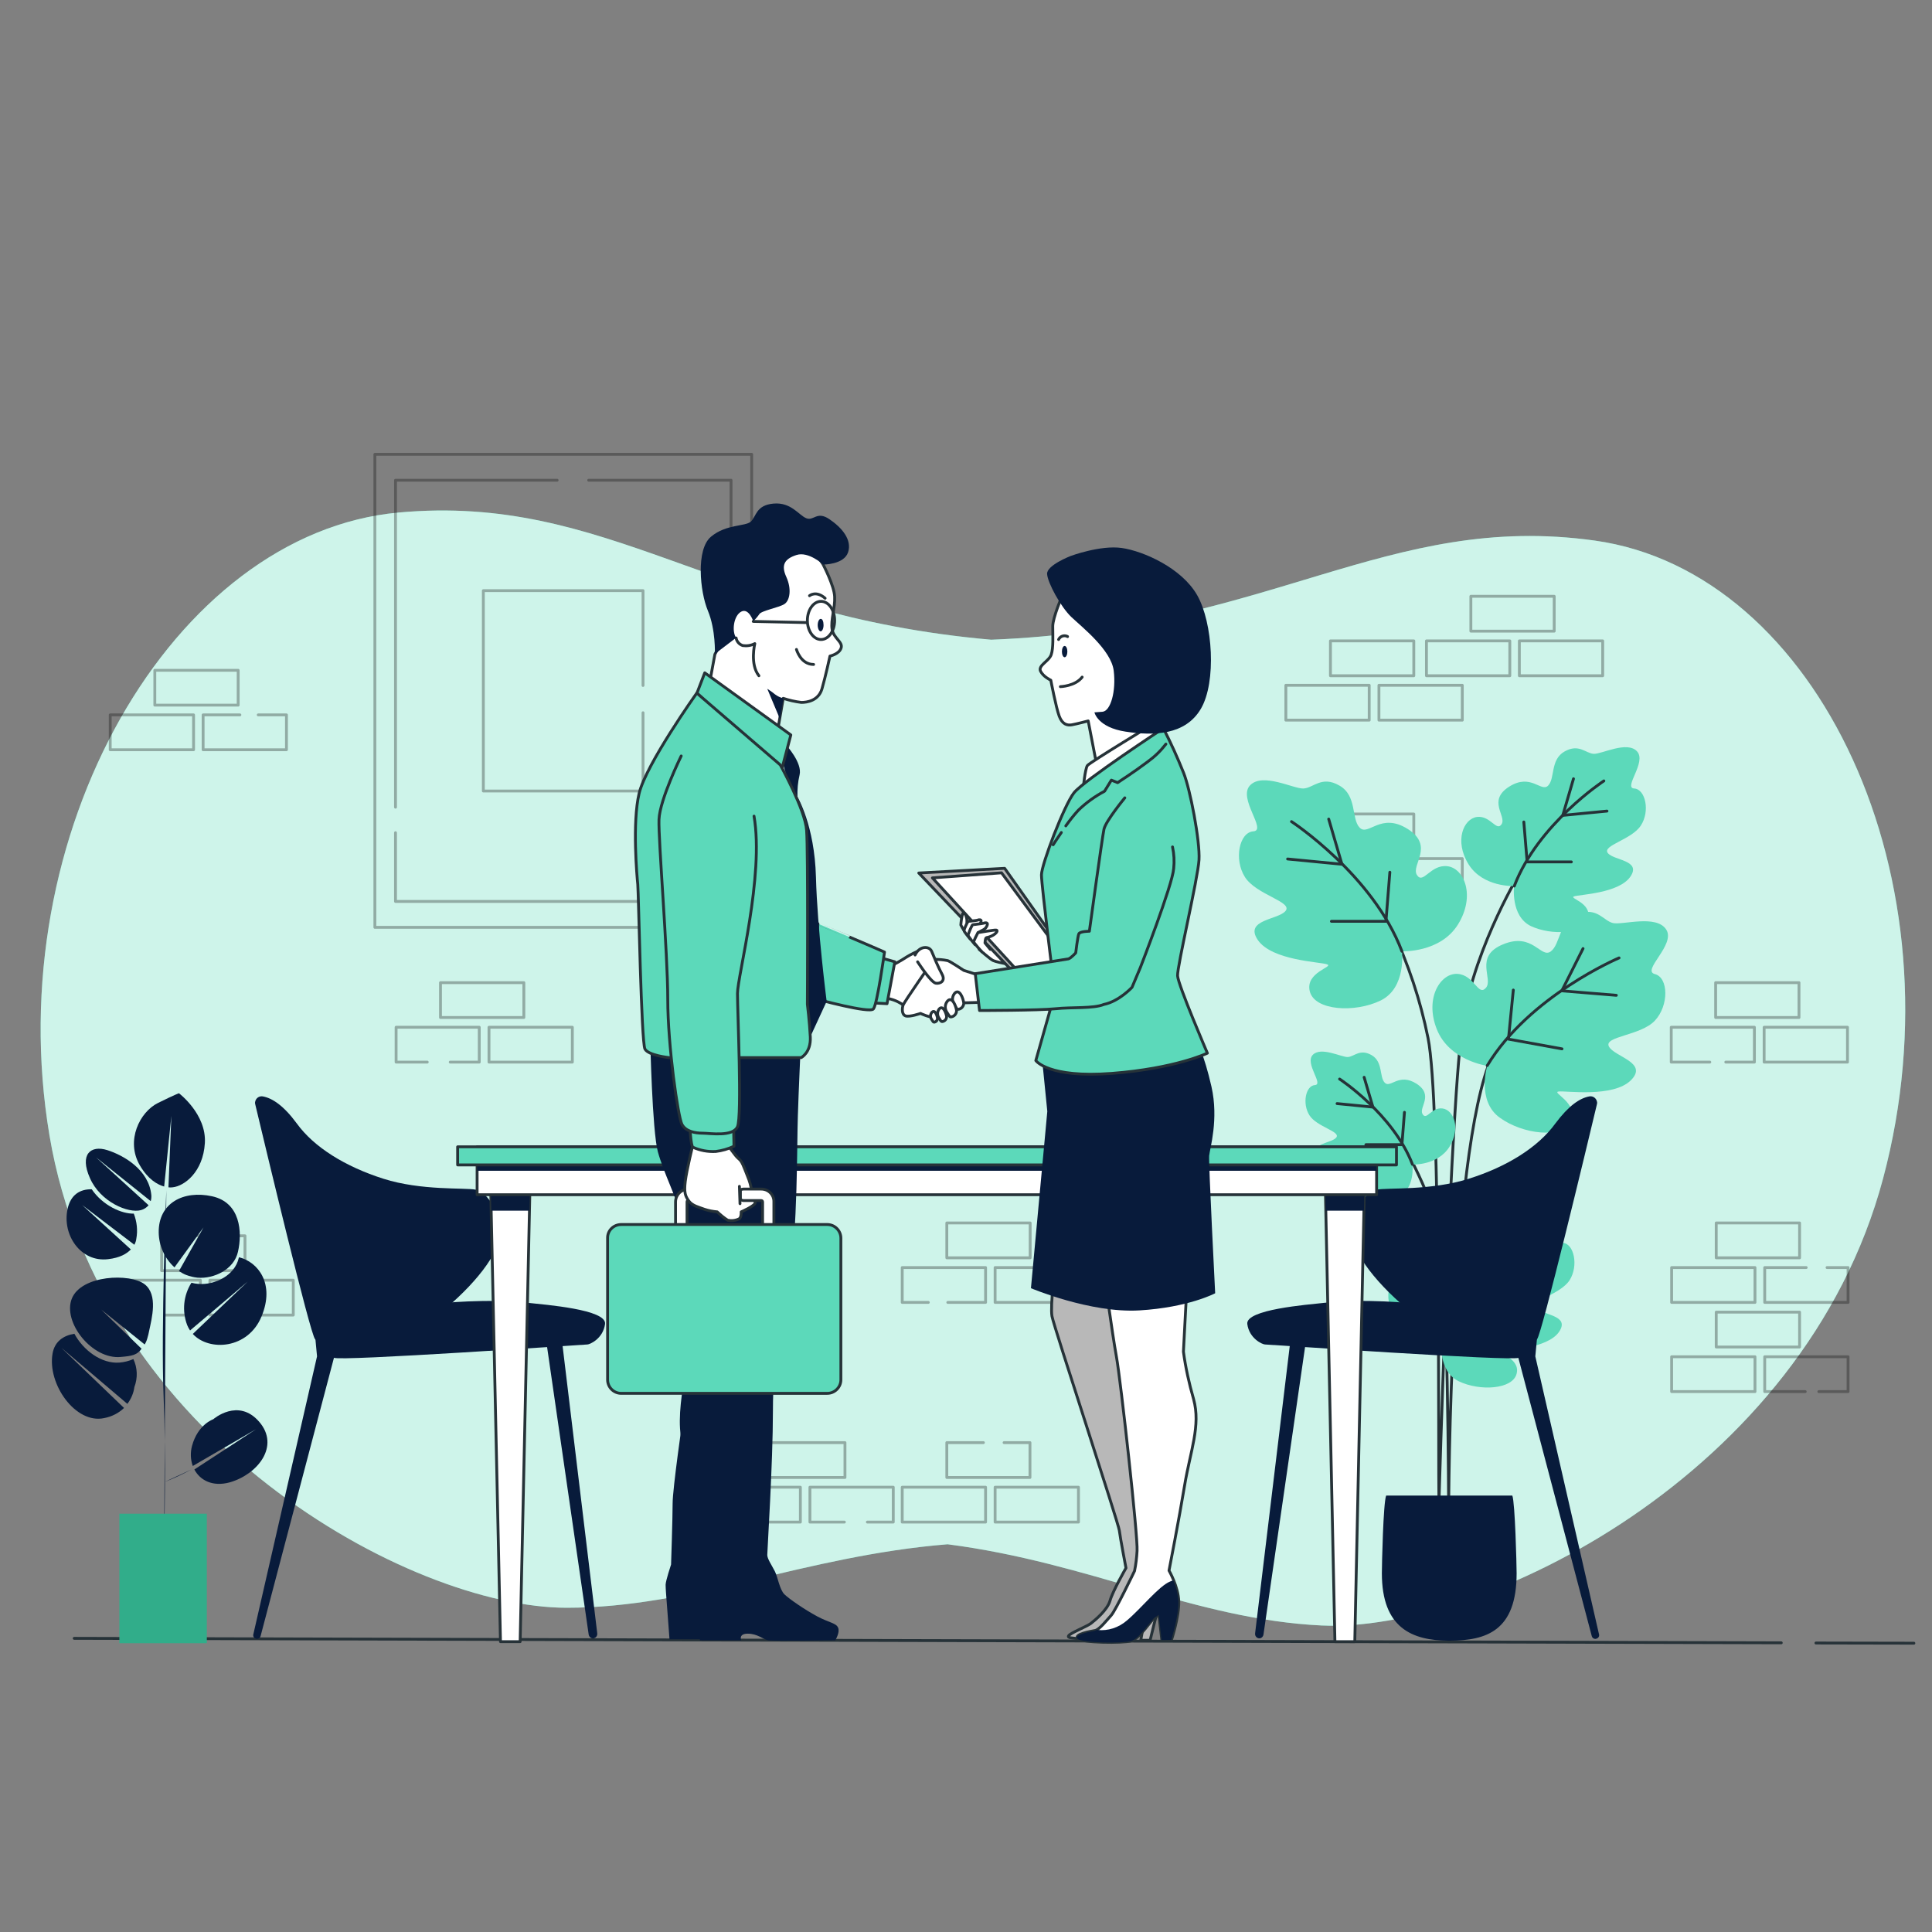 <svg xmlns="http://www.w3.org/2000/svg" xmlns:xlink="http://www.w3.org/1999/xlink" id="Layer_1" x="0px" y="0px" viewBox="0 0 992.1 992.1" style="enable-background:new 0 0 992.1 992.1;" xml:space="preserve"><rect x="0" y="0" width="992.1" height="992.1" fill="#808080" stroke="none"/><style type="text/css">	.st0{fill:#5CD9BA;}	.st1{opacity:0.7;fill:#FFFFFF;enable-background:new    ;}	.st2{fill:none;stroke:#263238;stroke-width:1.46;stroke-linecap:round;stroke-linejoin:round;}	.st3{opacity:0.3;}	.st4{fill:none;stroke:#000000;stroke-width:1.46;stroke-linecap:round;stroke-linejoin:round;}	.st5{fill:#081B3B;}	.st6{fill:#FFFFFF;stroke:#263238;stroke-width:1.46;stroke-linecap:round;stroke-linejoin:round;}	.st7{fill:#5CD9BA;stroke:#263238;stroke-width:1.46;stroke-linecap:round;stroke-linejoin:round;}	.st8{fill:#B8B8B8;stroke:#263238;stroke-width:1.46;stroke-linecap:round;stroke-linejoin:round;}	.st9{fill:none;}	.st10{fill:#31AD8A;}</style><g>	<g id="freepik--background-simple--inject-2">		<path class="st0" d="M819,277.6c-106.5-14.9-166.9,45.3-310,50.9c-142.2-12.4-196.6-75.2-304.4-65.3C88.8,273.8-0.6,428,25.4,583   S210.1,825.6,291,825.6c64.7,0,121.8-26.6,195.6-32.6c73,9.4,127.4,38.6,192,41.7c80.8,3.8,247.5-76.2,288.4-229.6   S933.7,293.7,819,277.6z"></path>		<path class="st1" d="M819,277.6c-106.5-14.9-166.9,45.3-310,50.9c-142.2-12.4-196.6-75.2-304.4-65.3C88.8,273.8-0.6,428,25.4,583   S210.1,825.6,291,825.6c64.7,0,121.8-26.6,195.6-32.6c73,9.4,127.4,38.6,192,41.7c80.8,3.8,247.5-76.2,288.4-229.6   S933.7,293.7,819,277.6z"></path>	</g>	<g id="freepik--Floor--inject-2">		<line class="st2" x1="932.5" y1="843.7" x2="982.8" y2="843.8"></line>		<line class="st2" x1="38.1" y1="841.3" x2="914.7" y2="843.6"></line>	</g>	<g id="freepik--Bricks--inject-2">		<g class="st3">			<rect x="755.3" y="306.2" class="st4" width="42.8" height="17.9"></rect>			<rect x="732.5" y="329.1" class="st4" width="42.8" height="17.9"></rect>			<rect x="780.2" y="329.1" class="st4" width="42.8" height="17.9"></rect>			<rect x="83" y="634.6" class="st4" width="42.8" height="17.9"></rect>			<polyline class="st4" points="73,675.3 60.1,675.3 60.1,657.4 102.9,657.4 102.9,675.3 84.8,675.3    "></polyline>			<rect x="107.8" y="657.4" class="st4" width="42.8" height="17.9"></rect>			<rect x="881" y="504.6" class="st4" width="42.8" height="17.9"></rect>			<polyline class="st4" points="878,545.4 858.2,545.4 858.2,527.5 900.9,527.5 900.9,545.4 886.2,545.4    "></polyline>			<rect x="905.9" y="527.5" class="st4" width="42.8" height="17.9"></rect>			<rect x="226.2" y="504.6" class="st4" width="42.8" height="17.9"></rect>			<polyline class="st4" points="219.4,545.4 203.4,545.4 203.4,527.5 246.1,527.5 246.1,545.4 231.2,545.4    "></polyline>			<rect x="251.1" y="527.5" class="st4" width="42.8" height="17.9"></rect>			<rect x="881.3" y="628" class="st4" width="42.8" height="17.9"></rect>			<rect x="858.4" y="650.9" class="st4" width="42.8" height="17.9"></rect>			<polyline class="st4" points="938.2,650.9 949,650.9 949,668.8 906.2,668.8 906.2,650.9 927.5,650.9    "></polyline>			<rect x="486.2" y="628" class="st4" width="42.8" height="17.9"></rect>			<polyline class="st4" points="476.7,668.8 463.3,668.8 463.3,650.9 506.1,650.9 506.1,668.8 486.7,668.8    "></polyline>			<rect x="511" y="650.9" class="st4" width="42.8" height="17.9"></rect>			<polyline class="st4" points="515.6,740.8 528.9,740.8 528.9,758.7 486.2,758.7 486.2,740.8 505,740.8    "></polyline>			<rect x="463.3" y="763.7" class="st4" width="42.8" height="17.9"></rect>			<rect x="511" y="763.7" class="st4" width="42.8" height="17.9"></rect>			<rect x="391.1" y="740.8" class="st4" width="42.8" height="17.9"></rect>			<rect x="368.2" y="763.7" class="st4" width="42.8" height="17.9"></rect>			<polyline class="st4" points="433.6,781.6 415.9,781.6 415.9,763.7 458.7,763.7 458.7,781.6 445.4,781.6    "></polyline>			<rect x="683.2" y="329.1" class="st4" width="42.8" height="17.9"></rect>			<rect x="660.3" y="351.9" class="st4" width="42.8" height="17.9"></rect>			<rect x="708.1" y="351.9" class="st4" width="42.8" height="17.9"></rect>			<rect x="79.5" y="344.2" class="st4" width="42.8" height="17.9"></rect>			<rect x="56.6" y="367.1" class="st4" width="42.8" height="17.9"></rect>			<polyline class="st4" points="132.6,367.1 147.1,367.1 147.1,385 104.3,385 104.3,367.1 123.2,367.1    "></polyline>			<rect x="683.2" y="418" class="st4" width="42.8" height="17.9"></rect>			<rect x="660.3" y="440.9" class="st4" width="42.8" height="17.9"></rect>			<rect x="708.1" y="440.9" class="st4" width="42.8" height="17.9"></rect>			<rect x="881.3" y="673.8" class="st4" width="42.8" height="17.9"></rect>			<rect x="858.4" y="696.7" class="st4" width="42.8" height="17.9"></rect>			<polyline class="st4" points="927,714.6 906.2,714.6 906.2,696.7 949,696.7 949,714.6 934,714.6    "></polyline>		</g>	</g>	<g id="freepik--Plant--inject-2">		<path class="st2" d="M715.7,579.5c0,0,16.3,26,23.1,51.2c4.8,17.9,5.1,145.7,5.1,145.7s0.3-197.7,24.6-238.5"></path>		<path class="st2" d="M781.4,446.6c0,0-23.4,37.8-30,77.1s-12.5,248.5-12.5,248.5c-0.4-20.4,1-206.9-5.6-239.2   c-3.9-19.3-10.1-38-18.5-55.8"></path>		<path class="st0" d="M719.9,488.5c0,0,19.7,0.9,28.8-13.8s3.2-28.9-5.5-29.9s-12.4,9.6-15.6,4.5c-3.2-5.1,9.2-14.8-4.7-23.6   s-20.3,3.9-24.7-0.7c-4.4-4.5-1.2-16.4-10.4-21.6c-9.1-5.3-13.4,1.3-18.5,1.5c-5.1,0.2-21-8.4-27.4-1.6   c-6.4,6.7,8.9,23.1,1.7,23.6c-7.2,0.5-10.1,14.4-4.3,23.5s24.5,12.6,20.9,17.3s-21.5,4.4-14.3,15c7.3,10.6,32,11.2,35.6,12.5   s-11.4,4-8.9,13.9c2.5,9.9,23.1,11.1,36.3,4.7C722.3,507.3,719.9,488.5,719.9,488.5z"></path>		<path class="st2" d="M663.2,421.9c0,0,41.8,27.3,56.7,66.6"></path>		<polyline class="st2" points="661.2,441.1 689.1,443.8 682.3,420.6   "></polyline>		<polyline class="st2" points="683.7,473.1 711.7,473.1 713.7,447.9   "></polyline>		<path class="st0" d="M777.5,455c0,0-16,0.7-23.4-11.2c-7.4-12-2.6-23.4,4.4-24.3c6.9-0.8,10,7.8,12.6,3.7c2.6-4.2-7.4-12,3.8-19.2   c11.3-7.2,16.5,3.1,20.1-0.6c3.6-3.7,1-13.3,8.4-17.5c7.4-4.2,10.9,1,15,1.2s17.1-6.8,22.2-1.3c5.2,5.5-7.2,18.8-1.4,19.1   c5.8,0.4,8.2,11.7,3.4,19c-4.7,7.3-19.9,10.2-17,14.1s17.5,3.6,11.6,12.2c-6,8.6-26,9.1-28.9,10.1c-2.9,1,9.2,3.2,7.2,11.3   c-2,8-18.7,9-29.5,3.9C775.6,470.3,777.5,455,777.5,455z"></path>		<path class="st2" d="M823.6,401c0,0-33.9,22.2-46,54"></path>		<polyline class="st2" points="825.2,416.5 802.5,418.7 808,399.9   "></polyline>		<polyline class="st2" points="806.9,442.6 784.2,442.6 782.5,422.1   "></polyline>		<path class="st0" d="M725.3,598c0,0,12.9,0.6,19-9.1c6-9.7,2.1-19-3.6-19.7c-5.7-0.7-8.1,6.4-10.2,2.9c-2.1-3.4,6-9.7-3.1-15.6   c-9.1-5.8-13.4,2.5-16.3-0.5c-2.9-3-0.8-10.8-6.8-14.2c-6-3.4-8.9,0.8-12.2,1c-3.3,0.1-13.8-5.5-18-1.1   c-4.2,4.5,5.8,15.2,1.1,15.5c-4.7,0.3-6.6,9.5-2.8,15.5c3.8,6,16.2,8.3,13.8,11.4s-14.2,2.9-9.4,9.9c4.8,6.9,21.1,7.4,23.4,8.2   c2.3,0.8-7.5,2.6-5.8,9.1c1.7,6.5,15.2,7.3,23.9,3.1C726.8,610.3,725.3,598,725.3,598z"></path>		<path class="st2" d="M687.9,554.1c0,0,27.5,18,37.4,43.8"></path>		<polyline class="st2" points="686.6,566.7 705,568.5 700.5,553.2   "></polyline>		<polyline class="st2" points="701.4,587.8 719.9,587.8 721.2,571.2   "></polyline>		<path class="st0" d="M740.3,688.8c0,0-16.1,0.7-23.6-11.3c-7.6-12.1-2.6-23.6,4.5-24.5c7.1-0.8,10.1,7.9,12.8,3.7   c2.6-4.2-7.5-12.1,3.8-19.4c11.4-7.3,16.6,3.2,20.2-0.6c3.6-3.7,1-13.4,8.5-17.7c7.5-4.3,11,1.1,15.1,1.2   c4.1,0.2,17.2-6.9,22.4-1.3c5.2,5.5-7.3,18.9-1.5,19.3c5.8,0.4,8.2,11.8,3.5,19.2c-4.8,7.4-20.1,10.3-17.1,14.2   c3,3.9,17.6,3.6,11.7,12.3c-5.9,8.6-26.3,9.2-29.1,10.2c-2.8,1,9.3,3.3,7.3,11.3c-2,8.1-18.9,9.1-29.7,3.9   S740.3,688.8,740.3,688.8z"></path>		<path class="st2" d="M786.7,634.3c0,0-34.2,22.3-46.4,54.5"></path>		<polyline class="st2" points="788.4,650 765.5,652.2 771,633.2   "></polyline>		<polyline class="st2" points="769.9,676.3 747,676.3 745.3,655.6   "></polyline>		<path class="st0" d="M763.7,547.3c0,0-19.5-2.6-25.9-18.8c-6.4-16.2,2.1-29,10.7-28.4s10.5,11.7,14.5,7.2   c4.1-4.5-6.4-16.2,8.9-22.4c15.2-6.3,19.3,7.4,24.4,3.7s4.1-15.9,14.1-19.4c9.9-3.5,13,3.7,17.9,4.8c5,1.1,22.2-4.5,27.3,3.3   s-12.9,21.1-5.8,22.9c7,1.8,7.3,16.1,0,23.9c-7.3,7.8-26.4,8-23.6,13.3s20.4,8.2,11.3,17.3c-9.1,9.1-33.6,5.3-37.2,5.8   c-3.7,0.5,10.5,6,6.3,15.2c-4.3,9.3-24.7,6.8-36.5-1.8C758.2,565.3,763.7,547.3,763.7,547.3z"></path>		<path class="st2" d="M831.4,491.9c0,0-46,19.4-67.7,55.3"></path>		<polyline class="st2" points="830,511.1 802,508.8 812.9,487.1   "></polyline>		<polyline class="st2" points="802.1,538.6 774.6,533.6 777.1,508.4   "></polyline>		<path class="st5" d="M711.8,768c-1.5,3.8-2.2,35.7-2.2,39.9c0,28.1,15.5,34.6,34.6,34.6s34.6-5,34.6-34.6c0-4.2-0.8-36.2-2.2-39.9   H711.8z"></path>	</g>	<g id="freepik--Picture--inject-2">		<g class="st3">			<rect x="192.5" y="233.3" class="st4" width="193.5" height="242.9"></rect>			<polyline class="st4" points="203.1,414.5 203.1,246.6 286.1,246.6    "></polyline>			<polyline class="st4" points="302.3,246.6 375.4,246.6 375.4,462.9 203.1,462.9 203.1,427.6    "></polyline>			<polyline class="st4" points="330.2,366 330.2,406.2 248.2,406.2 248.2,303.3 330.2,303.3 330.2,352    "></polyline>		</g>	</g>	<g id="freepik--Chairs--inject-2">		<path class="st5" d="M280.3,687.3l22,152.1c0.2,1.1,1.1,1.9,2.2,1.9l0,0c1.2,0,2.2-1,2.2-2.2c0-0.1,0-0.2,0-0.3l-18.1-150.1   L280.3,687.3z"></path>		<path class="st5" d="M225.9,669.3c0,0,23.7-2.6,45.1-0.3c9,1,40.7,3.4,39.7,10.9s-7.8,10.5-9.1,10.5s-128.1,8.8-130.1,6.8   c-2-2-4.1-6.8-2.7-9.5C170,685,225.9,669.3,225.9,669.3z"></path>		<path class="st5" d="M134.9,563c-1.9-0.3-3.6,1-3.9,2.9c-0.1,0.4,0,0.9,0.1,1.3c5.1,21.4,28.2,118,30.7,120.5   c2.8,2.8,14.5,8.3,19.5,7.8s29.5-8.3,47.3-23.4c17.8-15,29.5-31.2,28.4-41.2c-1.1-10-7.3-18.9-12.8-20c-5.5-1.1-27.8,0.6-47.3-5.6   s-35.6-16.1-44.5-28.4C145.7,567.8,139.9,563.9,134.9,563z"></path>		<path class="st5" d="M157.4,639.4l5.4,57.1l-32.7,142.7c-0.3,1,0.3,2,1.4,2.3c0.1,0,0.3,0.1,0.5,0.1l0,0c0.8,0,1.6-0.6,1.8-1.4   l37.7-143l19-0.7v-3.9l-19.3-1.5l-10.8-52.3c-0.1-0.6-0.6-1.1-1.3-1.2l0,0c-0.8-0.1-1.5,0.5-1.6,1.3   C157.3,639.1,157.3,639.2,157.4,639.4z"></path>		<path class="st5" d="M670.8,687.3l-22,152.1c-0.2,1.1-1.1,1.9-2.1,1.9l0,0c-1.2,0-2.2-1-2.2-2.2c0-0.1,0-0.2,0-0.3l18.1-150.1   L670.8,687.3z"></path>		<path class="st5" d="M725.3,669.3c0,0-23.7-2.6-45.1-0.3c-9,1-40.7,3.4-39.7,10.9s7.8,10.5,9.1,10.5s128.1,8.8,130.1,6.8   c2-2,4.1-6.8,2.7-9.5C781.1,685,725.3,669.3,725.3,669.3z"></path>		<path class="st5" d="M816.2,563c1.9-0.3,3.6,1,3.9,2.9c0.1,0.4,0,0.9-0.1,1.3c-5.1,21.4-28.3,118-30.7,120.5   c-2.8,2.8-14.5,8.3-19.5,7.8c-5-0.6-29.5-8.3-47.3-23.4c-17.8-15-29.5-31.2-28.4-41.2c1.1-10,7.3-18.9,12.8-20   c5.5-1.1,27.8,0.6,47.3-5.6c19.5-6.1,35.6-16.1,44.5-28.4C805.5,567.8,811.2,563.9,816.2,563z"></path>		<path class="st5" d="M793.8,639.4l-5.4,57.1l32.7,142.7c0.3,1-0.3,2-1.4,2.3c-0.1,0-0.3,0.1-0.5,0.1l0,0c-0.8,0-1.6-0.6-1.8-1.4   l-37.7-142.9l-19-0.7v-3.9l19.3-1.5l10.8-52.3c0.1-0.6,0.6-1.1,1.3-1.2l0,0c0.8-0.1,1.5,0.5,1.6,1.3   C793.8,639.1,793.8,639.2,793.8,639.4z"></path>	</g>	<g id="freepik--Table--inject-2">		<polygon class="st6" points="267.1,843 257,843 251.9,606.9 272.2,606.9   "></polygon>		<polygon class="st5" points="252.3,621.7 271.9,621.7 272.2,606.9 251.9,606.9   "></polygon>		<polygon class="st6" points="695.7,843 685.5,843 680.5,606.9 700.7,606.9   "></polygon>		<polygon class="st5" points="680.8,621.7 700.4,621.7 700.7,606.9 680.5,606.9   "></polygon>		<rect x="245" y="588.9" class="st6" width="461.9" height="24.6"></rect>		<rect x="245" y="588.9" class="st5" width="461.9" height="12.3"></rect>		<rect x="235" y="588.9" class="st7" width="482.1" height="9.3"></rect>	</g>	<g id="freepik--Characters--inject-2">		<path class="st6" d="M502.8,487.5c0,0,5.8,5.2,7.3,5.8s4.5,1.2,4.5,1.2l3.3,0.7l-7.3-10.6L502.8,487.5z"></path>		<polygon class="st8" points="471.8,448.3 539.6,519.3 561.1,509.8 515.9,445.9   "></polygon>		<polygon class="st6" points="478.8,450.8 522.5,498.5 549,495.1 514.3,448.2   "></polygon>		<path class="st6" d="M495,477.7c-0.6-0.9-1.2-1.8-1.6-2.7c0.1-1.8,0.4-3.7,0.8-5.5c0.2-0.7,1-1,1.7,0.5c0.5,1.1,0.7,2.3,0.6,3.5   c0.2,0.9,0.4,1.7,0.7,2.6l-1.7,2.3L495,477.7z"></path>		<path class="st6" d="M498.2,482.2c0,0-3.2-3.8-3.2-4.4c0.5-1.6,1.2-3.1,2-4.5c0.1-0.3,4.4-0.5,5-0.8c0.7-0.3,2.1-0.4,1.8,0.7   c-0.3,1.1-1,1.9-2,2.4c-0.8,0.3-1.5,0.7-2.1,1.2l-0.3,1.2l1.2,1.7"></path>		<path class="st6" d="M500.7,485.1c0,0-3.6-4.2-3.6-5c0.6-1.7,1.3-3.4,2.2-5.1c0.1-0.3,4.9-0.6,5.7-0.9c0.8-0.3,2.4-0.5,2,0.8   c-0.3,1.2-1.2,2.2-2.3,2.7c-0.8,0.4-1.6,0.8-2.4,1.3l-0.3,1.3l1.3,1.9"></path>		<path class="st6" d="M504.3,488.8c-1.6-1.6-3-3.3-4.4-5.1c0.7-1.6,1.4-3.2,2.3-4.8c0,0,8.9-1.5,9.4-1.3c0.5,0.1,0.8,0.7-0.7,2   c-1.3,1-2.8,1.6-4.4,1.9c-0.6,0.2-0.7,2.7-0.7,2.7l2.7,3.3"></path>		<path class="st6" d="M472.8,487.9c-2.5,0.9-4.9,2.1-7.2,3.5c-2.8,1.9-7.6,4.4-7.6,4.4l-4.8,16.6c3.8,0.2,7.4,1.4,10.5,3.6   c4.7,3.5,14.8,2.5,17.3,0.9c2.5-1.6,6-13.8,2.8-16.7S472.8,487.9,472.8,487.9z"></path>		<path class="st6" d="M503.7,501.1l-8.8-2.8c0,0-6.6-4.4-8.2-5c-2.4-0.5-4.8-0.7-7.2-0.6c0,0-15.1,21.7-15.7,23.3   c-0.6,1.6-0.9,5,1.3,5.7c2.2,0.6,7.6-1.3,7.6-1.3s5,2.5,8.2,1.9c3.1-0.6,12.6-7.3,12.6-7.3l11-0.3L503.7,501.1z"></path>		<path class="st6" d="M471.2,493.9c0,0,6.9,10.7,9.4,11c2.5,0.3,5-1.3,3.1-4.7c-1.9-3.5-4.1-8.8-5.3-11.7c-1.3-2.9-6.3-2.8-8.5,1.9   "></path>		<path class="st6" d="M490.2,510.1c-1.3,1.6-1.4,3.8-0.4,5.5c0.8,1.3,1.6,2.7,2,2.7c1.7,0,3.1-1.5,3.1-3.2c0,0,0,0,0,0   C494.7,512.9,492.7,507.3,490.2,510.1z"></path>		<path class="st6" d="M486.5,514.1c-1.3,1.6-1.4,3.8-0.4,5.5c0.8,1.3,1.6,2.6,2,2.6c1.7,0,3.1-1.5,3.1-3.2c0,0,0,0,0,0   C491,516.9,489,511.3,486.5,514.1z"></path>		<path class="st6" d="M482.3,518.1c-1,1.3-1.1,3-0.3,4.4c0.6,1.1,1.3,2.1,1.6,2.1c1.4,0,2.5-1.2,2.5-2.6c0,0,0,0,0,0   C485.9,520.4,484.3,515.9,482.3,518.1z"></path>		<path class="st6" d="M478.5,519.9c-0.8,1-0.9,2.3-0.2,3.4c0.5,0.8,1,1.6,1.2,1.6c1.1,0,1.9-0.9,1.9-2c0,0,0,0,0,0   C481.3,521.6,480.1,518.1,478.5,519.9z"></path>		<polygon class="st7" points="459.5,493.9 455.5,515.4 447.9,515 452.5,491.9   "></polygon>		<path class="st7" d="M454.2,488.9c0,0-3.7,26.8-5.7,29.2c-2,2.4-28.9-5-30.2-5.3c-1.3-0.3,1.7-38.5,1.7-38.5   S451.2,487.5,454.2,488.9z"></path>		<path class="st6" d="M545.5,305.8c0,0-4.9,11.3-4.9,15.8s0.4,11.2-0.8,14.6c-1.2,3.4-6.8,5.5-5.5,8.4c1.4,2.9,5.3,4.7,5.3,4.7   s2.7,14.1,4.3,18.4c1.6,4.3,4.1,4.9,6.5,4.5c2.3-0.4,8.4-2,8.4-2l4.5,23.3l29.5-16.4l-4.9-15.3c0,0,8.4-14.7-0.6-35.2   S559,293.9,545.5,305.8z"></path>		<path class="st2" d="M543.6,328.4c0.8-1.7,2.8-2.4,4.5-1.6c0,0,0.1,0,0.1,0.1"></path>		<ellipse class="st5" cx="546.7" cy="334.6" rx="1.4" ry="2.9"></ellipse>		<path class="st2" d="M544.5,352.6c0,0,7.6-0.2,11.2-4.9"></path>		<path class="st6" d="M593.3,371.1c0,0-33.7,20.4-34.9,22s-2.2,12-2.2,12l42.2-27.7L593.3,371.1z"></path>		<path class="st8" d="M541.9,650.5c0,0-2.7,19.9-1.7,25.4c1,5.5,34.3,106.6,34.6,110.1c0.4,3.5,3.4,19.2,3.4,19.2s-6.9,12-8.2,16.8   c-1.4,4.8-7.6,9.9-9.9,11.7c-2.4,1.7-10.3,4.8-11.3,6.2c-1,1.4,2.4,1.1,4.6,1.6c3.5,0.3,7,0.3,10.4,0.1c0,0,9.6,0.4,12.4-0.7   c2.7-1,6.5-11.3,8.2-13.4c1.2-1.3,2.7-2.3,4.5-2.7l-3.1,17.5h4.8c0,0,3.4-14.1,4.8-18.9s3.1-7.5,1-12.3c-1.8-3.7-3.8-7.3-6.2-10.6   c0,0-1.4-38.4-1-40.1s-2.4-35.3-3.4-44.3c-1-8.9-8.6-32.6-8.9-34.6c-0.3-2.1,2.1-25.4,2.1-25.4L541.9,650.5z"></path>		<path class="st6" d="M567.2,655.6c0,0,3.9,28.9,6.1,41.1c2.2,12.2,11.1,92.4,10.6,99.7c-0.2,3.5-0.6,6.9-1.3,10.3   c0,0-9.8,20.4-12,22.8s-6.1,7.4-8.3,7.8c-2.3,0.4-10.9,1.9-8.9,4.1c2,2.2,23,2.5,27.5,1.2c4.5-1.3,10.4-11,12.3-12.2l1.9-1.2   l1.5,12.9l5-0.1c0,0,3.9-11.9,3.7-19.6c-0.2-7.6-5-15.9-5-15.9s5.1-26.1,8-43.7s8.4-30.7,4.6-44.4c-2.3-8-4.1-16.1-5.2-24.3   c0-1.1,2.2-40.9,2.2-40.9S577.2,660.6,567.2,655.6z"></path>		<path class="st5" d="M605.1,822.5c-0.2-3.8-1.1-7.5-2.6-11c-0.5,0.2-1,0.4-1.6,0.6c-5.9,2.4-14.9,13.9-22.3,20.1   c-4.2,3.6-9.6,5.4-15.1,4.8l-0.2-0.1c-0.3,0.2-0.7,0.4-1.1,0.5c-2.3,0.5-10.9,1.9-8.9,4.1s23,2.5,27.5,1.2   c4.5-1.3,10.4-11,12.3-12.2l1.9-1.2l1.5,12.9l5-0.1C601.4,842.1,605.3,830.1,605.1,822.5z"></path>		<path class="st5" d="M534.7,539.7l3.1,31l-8.4,90.8c0,0,30.5,12.9,55.7,11.4s38.9-8.8,38.9-8.8s-3.4-66.8-3.1-70.6   c0.4-3.8,5-18.7,1.2-35.5c-3.8-16.8-7.6-23.3-7.6-23.3S561.4,548.5,534.7,539.7z"></path>		<path class="st7" d="M597.4,374c0,0-40.9,26.8-45.9,33.1s-16.7,36.8-16.7,42.2c0,5.3,6.9,60.7,6.9,60.7l-9.8,34.6   c0,0,6.3,9.1,39,6.6c32.7-2.5,49.1-10.4,49.1-10.4s-15-34.9-15.3-39.7c-0.3-4.7,10.4-49.7,11-59.5c0.6-9.8-4.6-36.5-7.9-44.7   C604.7,389.1,601.2,381.4,597.4,374z"></path>		<path class="st5" d="M549.8,285.5c0,0-12.5,4.8-12.1,9.3c0.3,4.5,7,16.9,12.5,22.1s20.4,16.9,21.7,27.5s-1.6,20.8-5.8,21.1   l-4.1,0.3c0,0,1.6,7.7,16,9.9c14.4,2.2,30.7,1.9,38.7-11.8c8-13.7,6.1-44.1-1.9-58.2c-8-14.1-27.7-22.7-38.7-24.3   C565.1,279.8,549.8,285.5,549.8,285.5z"></path>		<path class="st2" d="M547.3,424.1c2-2.8,4.1-5.5,6.4-8c4-3.9,8.6-7.2,13.5-9.8l3.5-5.7l3.2,1.3c0,0,8.8-5.7,15.4-10.7   c3.6-2.6,6.7-5.6,9.4-9.1"></path>		<path class="st2" d="M540.8,433.8c0,0,1.8-2.8,4.2-6.3"></path>		<path class="st7" d="M577.6,409.7c0,0-9.8,11.9-10.7,16.1c-0.9,4.1-7.5,52.4-7.5,52.4s-4.7,0-5.4,1.3c-0.6,1.3-1.6,9.8-1.6,9.8   s-2.5,2.8-3.8,3.1l-47.8,7.6l2.2,18.9c0,0,30.5,0,39-0.9c8.5-0.9,19.5,0,24.8-2.2c7.9-1.6,14.5-8.8,14.5-8.8l4.3-10.2   c0,0,16.5-42.4,17.1-50.8c0.4-3.7,0.2-7.4-0.6-11.1"></path>		<path class="st6" d="M422.7,289.9c0,0,5.7,10.9,5.9,16.5c0.3,5.7-2.1,12.1-1.3,16.8c0.8,4.6,5.7,6.5,4.6,9.6   c-1,3.1-5.7,4.1-5.7,4.1s-2.3,10.6-4.1,16.8c-1.8,6.2-7.8,7-10.6,7c-3.2-0.4-6.3-1.1-9.3-2.1l-3.1,17.9l-34.8-25.3l2.8-15.2   l5.7-10.6c0,0-7.5-16.8-0.8-28.7c6.7-11.9,18.3-15.7,31.2-17.3S422.7,289.9,422.7,289.9z"></path>		<path class="st2" d="M378,327.6c0.3,1.8,1.6,3.3,3.4,3.9c2.1,0.3,4.3,0,6.2-1c0,0-2.6,10.6,2.1,16.5"></path>		<path class="st2" d="M409,333.5c0,0,2.1,7.7,8.8,7.7"></path>		<path class="st2" d="M415.7,305.9c0,0,3.3-2.8,8,1.3"></path>		<ellipse class="st2" cx="421.6" cy="318.6" rx="7" ry="9.8"></ellipse>		<path class="st5" d="M422.9,321c0,1.8-0.7,3.2-1.5,3.2c-0.8,0-1.5-1.5-1.5-3.2s0.7-3.2,1.5-3.2C422.3,317.7,422.9,319.1,422.9,321   z"></path>		<line class="st2" x1="414.2" y1="319.7" x2="386.8" y2="319.1"></line>		<path class="st5" d="M402.3,358.6c-1.6-0.4-3.1-1.1-4.4-2.1c-1.5-1.3-3.9-2.8-3.9-2.8l6.5,15.5L402.3,358.6z"></path>		<path class="st5" d="M422.7,289.9c0,0-7.5-6.9-13.7-4.9s-8,5.2-5.2,11.3c2.8,6.2,1.8,12.1-1,13.9c-2.8,1.8-11.9,3.4-12.9,5.2   c-0.9,1.3-1.9,2.5-3.1,3.6c0,0-2.3-7-6.2-4.9c-3.9,2.1-4.9,10.1-2.6,13.4l-10.9,8.3c0,0,0.5-12.4-3.6-22.2   c-4.1-9.8-6.2-31.5,1.6-38c7.8-6.5,17.5-5.2,20.4-7.7c2.9-2.6,2.6-8.5,11.7-9.3s12.9,5.9,16.8,7.5s5.4-3.9,11.9,0.5   c6.5,4.4,11.7,10.6,9.6,17S422.7,289.9,422.7,289.9z"></path>		<path class="st5" d="M350.6,728.4c0,0-5.2,36-5.2,43.6s-0.8,31.4-0.8,31.4s-2.8,8.4-2.8,10.4c0,2,0.4,6.8,0.4,6.8l1.6,21.2H363   c0,0,7.6-30.4,6.8-55.6S355,714,355,714L350.6,728.4z"></path>		<path class="st5" d="M333.9,533.7c0,0,1,46.8,3.9,57.7c3,10.9,9.8,24.1,9.8,27.6c0,3.4,4.4,43.8,7.4,54.7s-8.4,44.4-5.4,63.6   c3,19.2,11.3,67.5,11.3,67.5s-2-0.5-2,6.4v14.3l0.5,16.8h21.2c0,0-1.5-3.4,3.4-3.4s7.9,2.9,10.4,3.4c2.5,0.5,34.5,0,34.5,0   s2.5-3.9,1.5-6.4s-4.4-2.5-10.8-5.9c-6.5-3.5-14.3-8.9-16.8-11.3c-2.5-2.5-3.4-8.9-4.9-11.8c-1.5-3-3.9-6.4-3.9-8.4   s2.9-47.3,2.9-74s3.9-42.9,8.4-67.5c4.4-24.6,3.9-70.5,4.4-83.8c0.4-13.3,1.5-36.5,1.5-36.5L333.9,533.7z"></path>		<path class="st5" d="M403.7,382.6c0,0,8.4,9.1,6.9,15.3c-0.9,3.7-1.2,7.5-1.1,11.3c0,0,8.8,14.6,9.5,41.2   c0.7,26.6,5.5,63.8,5.5,63.8l-8.4,18.2l-10.2-20.1c0,0,2.9-48.5,3.3-60.5c0.4-12,0.7-22.2-0.7-29.5c-0.9-4.5-1.5-9-1.8-13.5   l-5.8-21.1L403.7,382.6z"></path>		<polygon class="st7" points="361.9,345.5 406.1,377.4 400.8,397.5 357.9,355.9   "></polygon>		<path class="st7" d="M357.8,355.9c0,0-26,36.5-29.6,51.5c-3.6,15-1.1,43-0.7,46.7c0.4,3.7,1.8,81.3,3.7,84.6   c1.8,3.3,12.4,4.4,12.4,4.4h67.8c0,0,5.1-2.6,4.7-10.6s-1.5-16.8-1.5-16.8s0.4-78.7-0.4-89.3c-0.7-10.6-13.5-33.6-13.5-33.6   L357.8,355.9z"></path>		<path class="st6" d="M349.8,631.9c-1.6,0-2.9-1.3-2.9-2.9v-11.8c0-3.6,3-6.6,6.6-6.6c0,0,0,0,0,0h9.2c1.6,0,2.9,1.3,2.9,2.9   s-1.3,2.9-2.9,2.9h-9.2c-0.4,0-0.7,0.3-0.7,0.7V629C352.8,630.6,351.4,631.9,349.8,631.9C349.8,631.9,349.8,631.9,349.8,631.9z"></path>		<path class="st6" d="M373.7,587.8c0,0,3.8,5.8,5.6,7.2s2.5,3.8,4.5,8.8c1.1,2.6,1.9,5.3,2.2,8c0.8,1.9,1.4,3.8,1.8,5.8   c0,1.6-7.2,4.7-7.2,4.7s0.2,2.9-1.1,3.6c-1.8,0.9-3.9,1.1-5.8,0.7c-1.9-1.2-3.7-2.7-5.4-4.3c-2.2-0.2-4.4-0.6-6.5-1.3   c-2.9-1.1-6.3-1.8-8.1-4.3c-1.8-2.5-2.5-4.3-1.8-10.1c0.7-5.8,4-19.2,4-19.2L373.7,587.8z"></path>		<path class="st7" d="M354.2,577.7c0,0,0.5,10.7,1.6,11.4c3.7,1.7,7.7,2.4,11.7,2.2c3.3-0.4,6.4-1.3,9.4-2.7l-0.2-10.5   C376.7,578.1,358,579.7,354.2,577.7z"></path>		<path class="st7" d="M349.8,388.2c0,0-11,22.4-11.4,32.6s4.5,68.4,4.5,92.3c0,24,5.3,60.6,7.3,64.3s6.9,4.5,10.6,4.5   c3.7,0,15.5,2,17.9-3.3c2.4-5.3,0-59.4,0-68.4s13.8-60.6,8.5-91.1"></path>		<path class="st6" d="M390.9,610.6h-9.2c-0.5,0-1.1,0.2-1.5,0.4v5c0.5,0.3,1,0.4,1.5,0.5h9.2c0.4,0,0.7,0.3,0.7,0.7V629   c0,1.6,1.3,2.9,2.9,2.9c1.6,0,2.9-1.3,2.9-2.9v-11.8C397.5,613.5,394.6,610.6,390.9,610.6C391,610.6,390.9,610.6,390.9,610.6z"></path>		<path class="st7" d="M319,628.8h105.8c3.9,0,7,3.2,7,7v72.7c0,3.9-3.2,7-7,7H319c-3.9,0-7-3.2-7-7v-72.7   C311.9,631.9,315.1,628.8,319,628.8z"></path>		<line class="st2" x1="379.7" y1="609.2" x2="380" y2="618.1"></line>	</g>	<g id="freepik--Plants--inject-2">		<path class="st5" d="M84.3,789.1c0,0,1.1-39-0.3-72.5c-1.4-33.5,1.4-105.4,1.4-105.4"></path>		<line class="st9" x1="84.8" y1="653.5" x2="69.6" y2="641.5"></line>		<line class="st9" x1="84.6" y1="661.7" x2="90" y2="652.9"></line>		<line class="st9" x1="83.4" y1="696.4" x2="96.9" y2="685.2"></line>		<line class="st9" x1="85.4" y1="625.9" x2="78.3" y2="619.4"></line>		<line class="st9" x1="83.3" y1="702.5" x2="74.3" y2="692.9"></line>		<line class="st9" x1="84.1" y1="740.1" x2="65.4" y2="723.1"></line>		<path class="st5" d="M84.5,761c4.7-1.8,9.3-4,13.8-6.4"></path>		<path class="st5" d="M74.3,659.5c-7.5-5.8-32.5-4.8-37.4,7.3s10.4,31.5,25.2,30c5.8-0.5,8.3-1,10.6-4.2l0,0L52,672.5l22.3,17.9   c0.7-1.2,1.2-2.4,1.5-3.7c0.3-0.9,0.5-1.9,0.7-2.9C78,676.8,81.2,664.9,74.3,659.5z"></path>		<path class="st5" d="M122.7,645.6c0,0.1,0,0.3-0.1,0.4c-2,8.9-12.2,14-20.8,13.3c-1.2-0.1-2.4-0.3-3.5-0.6   c-4.1,6.5-4.9,14.5-2.2,21.7c0.4,1,0.9,1.9,1.5,2.8c2.6-2.1,29.6-25.1,29.6-25.1L99,685c8.4,9.1,28.4,7.8,35.3-9   C141.3,659.2,132.5,648,122.7,645.6z"></path>		<path class="st5" d="M108.9,614.3c-14.6-3.2-27.6,3.4-27.4,18.6c0.1,6.8,3,13.3,8.1,17.9l14.9-20.5l-12.6,22.4   c1.2,0.8,2.4,1.5,3.7,2c1.9,0.7,3.8,1.2,5.8,1.4c8.6,0.7,18.8-4.3,20.8-13.3C124.5,632.7,123.5,617.5,108.9,614.3z"></path>		<path class="st5" d="M91.9,561.4c0,0-1.5,0.4-10.8,5s-16.7,19.3-9.3,32c4.2,7.2,9,9.9,12.5,10.9L88,573l-1.5,36.7   c0.7,0.1,1.4,0.1,2.1,0c6.1-0.6,15.7-7.9,16.6-22.7C106.1,572.1,91.9,561.4,91.9,561.4z"></path>		<path class="st5" d="M49.3,594.3l28.1,22.5c0.3-1,0.4-2.1,0.3-3.2c-1.3-12.9-14.1-20.3-22.6-23s-14.4,2.1-8.9,14.4   c5.4,12.3,19.8,18.2,26.2,16.4c1.5-0.4,2.9-1.3,3.9-2.5L49.3,594.3z"></path>		<path class="st5" d="M68.7,623.2c-6.1,0.2-15.9-4.1-21.6-12.5c-5.9-0.1-10.8,2.7-12.4,10.1c-2.9,13.4,6.8,27.5,20.8,25.8   c6.1-0.7,9.6-2.8,11.7-5l-25-22.8L69,639.2c0.5-1,0.9-2,1-3.1C70.8,631.8,70.3,627.3,68.7,623.2z"></path>		<path class="st5" d="M68.5,697.9c-2.3,1-4.7,1.6-7.2,1.8c-9.2,0.7-18.5-6.3-23.1-14.8c-5.6,0.9-10.1,3.9-11.2,10.1   c-2.8,15.7,11.8,36.4,26.5,33.2c3.8-0.7,7.4-2.5,10.2-5.2l-32.2-30.9l33.9,28.8c1.9-2.5,3.2-5.5,3.6-8.6   C70.8,707.5,70.6,702.4,68.5,697.9z"></path>		<path class="st5" d="M133.1,730.1c-10.8-12.5-23.6-1.3-23.6-1.3s-7.9,2.6-10.9,13.7c-0.9,3.4-0.8,7,0.4,10.3l32.5-18.9l-31.7,20.7   c3,5.6,9.4,9,18.2,6.6C132.3,757.1,143.9,742.6,133.1,730.1z"></path>		<rect x="61.3" y="777.3" class="st10" width="44.9" height="66.5"></rect>	</g></g></svg>